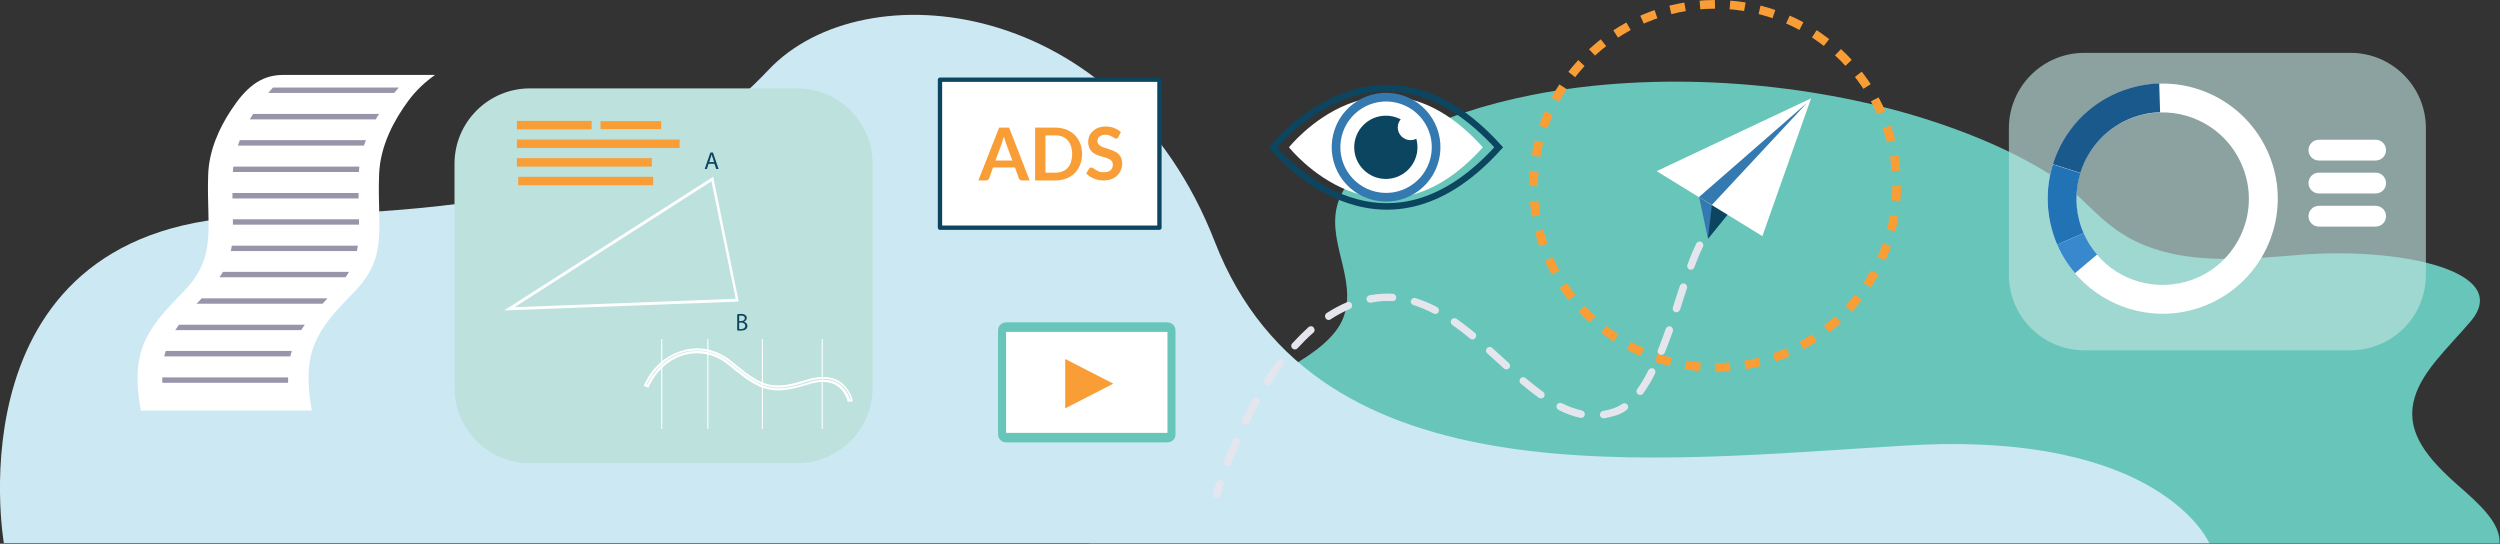 <svg width="1154" height="251" viewBox="0 0 1154 251" fill="none" xmlns="http://www.w3.org/2000/svg">
<rect x="0" y="0" width="1154" height="251" fill="#333333" stroke="none"/>
<g clip-path="url(#clip0)">
<path d="M502.8 250.8H1153.8C1154.3 241.6 1144.9 233 1134.8 224.2C1120.6 211.7 1111.1 200.2 1114 185.9C1116.8 172.3 1129.7 161 1140.4 148.4C1160.4 124.9 1107 114 1062 117.6C1042.6 119.2 1020.7 121.2 1002.2 117C972.8 110.4 966.3 93.9 949.5 82.6C931.7 70.7 908.2 60.5 881.2 52.6C829.6 37.7 764.9 32.5 707.3 43.8C663.1 52.5 626.3 70.7 618.1 92.2C611.2 110.3 626.9 128.5 620.1 146.6C613.5 164 581.8 176.3 555.9 188.4C523.7 203.6 497.5 223.3 501.1 244.8C501.5 246.9 502.1 248.9 502.8 250.8Z" fill="#68C5B9"/>
<path d="M1.8 250.8C1.8 250.8 -24.2 102.1 120.8 99.8C265.8 97.5 317.3 71.9 354.8 32.2C398.8 -14.3 516.7 -1.8 560.8 111.7C607.8 232.7 763.8 212.4 880.8 205.6C997.8 198.8 1019.8 250.7 1019.8 250.7H1.8V250.8Z" fill="#CCE9F3"/>
<path d="M175 80.4C175.5 66.9 182.3 54.9 188.5 46.5C191.9 41.9 196.1 37.9 200.8 34.6H200.9H130.5C120.1 34.6 113.2 40.8 106.5 51.1C101.3 59 96.5 69.3 96.1 80.5C95.2 106 100.7 118.4 84.1 135.3C67.5 152.2 60.1 161.9 65 189.5H143.9C139 161.9 146.4 152.2 163 135.3C179.6 118.4 174 106 175 80.4Z" fill="white"/>
<path d="M184.101 40.4H126.001C125.301 41.2 124.601 42 123.801 42.9H182.001C182.701 42.1 183.401 41.2 184.101 40.4Z" fill="#9A94AB"/>
<path d="M175.001 52.6H116.801C116.301 53.4 115.801 54.3 115.301 55.1H173.501C173.901 54.3 174.401 53.4 175.001 52.6Z" fill="#9A94AB"/>
<path d="M168.901 64.7H110.701C110.401 65.5 110.101 66.4 109.801 67.2H168.001C168.301 66.4 168.601 65.6 168.901 64.7Z" fill="#9A94AB"/>
<path d="M165.9 76.9H107.7C107.6 77.7 107.5 78.6 107.5 79.4H165.7C165.7 78.6 165.8 77.7 165.9 76.9Z" fill="#9A94AB"/>
<path d="M165.501 89.1H107.301C107.301 90 107.301 90.8 107.301 91.6H165.501C165.501 90.8 165.501 89.9 165.501 89.1Z" fill="#9A94AB"/>
<path d="M165.7 101.2H107.5C107.5 102.1 107.5 102.9 107.5 103.7H165.7C165.8 102.9 165.7 102.1 165.7 101.2Z" fill="#9A94AB"/>
<path d="M165.2 113.4H107C106.9 114.3 106.7 115.1 106.5 115.9H164.7C164.9 115.1 165.1 114.2 165.2 113.4Z" fill="#9A94AB"/>
<path d="M161.101 125.5H102.901C102.401 126.3 101.901 127.2 101.301 128H159.501C160.101 127.2 160.601 126.4 161.101 125.5Z" fill="#9A94AB"/>
<path d="M151.2 137.7H93.1C92.3 138.6 91.5 139.4 90.7 140.2H148.9C149.6 139.4 150.4 138.6 151.2 137.7Z" fill="#9A94AB"/>
<path d="M140.7 149.9H82.6C82 150.7 81.4 151.6 80.9 152.4H139C139.6 151.6 140.1 150.7 140.7 149.9Z" fill="#9A94AB"/>
<path d="M134.701 162H76.501C76.301 162.8 76.001 163.7 75.801 164.5H134.001C134.201 163.7 134.401 162.9 134.701 162Z" fill="#9A94AB"/>
<path d="M133 174.2H74.9C74.9 175 74.9 175.9 74.9 176.7H133C133 175.9 133 175 133 174.2Z" fill="#9A94AB"/>
<path d="M368 213.8H244.6C225.4 213.8 209.8 198.2 209.8 179V75.6C209.8 56.4 225.4 40.8 244.6 40.8H368C387.2 40.8 402.8 56.4 402.8 75.6V179C402.8 198.2 387.2 213.8 368 213.8Z" fill="#BDE1DD"/>
<path d="M305.699 156.5H305.199V198H305.699V156.5Z" fill="white"/>
<path d="M327 156.5H326.5V198H327V156.5Z" fill="white"/>
<path d="M352.199 156.5H351.699V198H352.199V156.5Z" fill="white"/>
<path d="M379.8 156.5H379.3V198H379.8V156.5Z" fill="white"/>
<path d="M321.8 161.8C323.6 161.8 325.3 162 327 162.4C330.7 163.3 334.1 165 337.2 167.5C346 174.8 351.4 178.9 359.3 178.9C362.9 178.9 367 178.1 372.7 176.2C375.4 175.3 377.8 174.9 380.1 174.9C382.7 174.9 385 175.5 387 176.7C390.7 178.9 392.2 182.5 392.7 184.3H392.3C391.8 182.6 390.3 179.1 386.8 177C384.9 175.9 382.7 175.3 380.1 175.3C377.9 175.3 375.5 175.7 372.9 176.6C367.3 178.4 363.1 179.2 359.4 179.2C351.4 179.2 346 175 337.1 167.7C332.6 164 327.4 162 321.9 162C320.1 162 318.3 162.2 316.5 162.6C308.9 164.4 302.5 169.8 298.9 177.5L298.6 177.4C302.3 169.6 308.8 164.1 316.5 162.3C318.1 162 320 161.8 321.8 161.8ZM321.8 160.8C319.9 160.8 318 161 316.1 161.5C307.8 163.5 300.9 169.5 297.1 178.1L299.3 179C302.8 171.1 309.1 165.5 316.6 163.7C318.3 163.3 320.1 163.1 321.8 163.1C327 163.1 332 165 336.3 168.5C345.5 176.1 351 180.2 359.2 180.2C363 180.2 367.4 179.3 373 177.5C375.5 176.7 377.8 176.3 379.9 176.3C382.2 176.3 384.3 176.8 386 177.9C390.3 180.5 391.3 185.4 391.3 185.5L393.7 185.2C393.7 185 392.5 179.1 387.3 175.9C385.2 174.6 382.7 174 379.9 174C377.6 174 375 174.4 372.2 175.3C366.8 177 362.7 177.9 359.1 177.9C351.7 177.9 346.7 174.1 337.7 166.7C334.5 164.1 330.9 162.3 327.1 161.4C325.4 161 323.6 160.8 321.8 160.8Z" fill="white"/>
<path d="M273.1 55.8H238.6V59.7H273.1V55.8Z" fill="#F99E37"/>
<path d="M313.7 64.4H238.6V68.3H313.7V64.4Z" fill="#F99E37"/>
<path d="M300.9 73H238.6V76.9H300.9V73Z" fill="#F99E37"/>
<path d="M301.5 81.6H239.2V85.5H301.5V81.6Z" fill="#F99E37"/>
<path d="M329.2 81.6L232.7 143.3L341 139.2L329.2 81.6ZM237.5 141.8L328.4 83.7L339.6 137.9L237.5 141.8Z" fill="white"/>
<path d="M327.1 75.6L326.3 78H325.3L327.9 70.4H329.1L331.7 78H330.6L329.8 75.6H327.1ZM329.6 74.8L328.9 72.6C328.7 72.1 328.6 71.6 328.5 71.2C328.4 71.7 328.3 72.1 328.1 72.6L327.4 74.8H329.6Z" fill="#0B4560"/>
<path d="M340.2 145.1C340.6 145 341.3 144.9 342 144.9C343 144.9 343.6 145.1 344.1 145.5C344.5 145.8 344.7 146.2 344.7 146.8C344.7 147.5 344.2 148.2 343.4 148.5C344.1 148.7 345 149.3 345 150.4C345 151.1 344.7 151.6 344.4 151.9C343.9 152.4 343 152.6 341.8 152.6C341.1 152.6 340.6 152.6 340.3 152.5V145.1H340.2ZM341.2 148.2H342.1C343.1 148.2 343.8 147.7 343.8 146.9C343.8 146 343.1 145.7 342.1 145.7C341.6 145.7 341.4 145.7 341.2 145.8V148.2ZM341.2 151.9C341.4 151.9 341.7 151.9 342 151.9C343 151.9 344 151.5 344 150.4C344 149.4 343.1 148.9 342 148.9H341.2V151.9Z" fill="#0B4560"/>
<path d="M305.2 55.9H277.2V59.6H305.2V55.9Z" fill="#F99E37"/>
<path d="M535.199 36.8H433.899V105.1H535.199V36.8Z" fill="white" stroke="#0B4560" stroke-width="2" stroke-miterlimit="10" stroke-linecap="round" stroke-linejoin="round"/>
<path d="M475.3 83.3H471.8C471.4 83.3 471.1 83.2 470.8 83C470.5 82.8 470.4 82.6 470.3 82.3L468.5 77.3H458.4L456.6 82.3C456.5 82.6 456.3 82.8 456.1 83C455.8 83.2 455.5 83.3 455.1 83.3H451.6L461.2 58.9H465.8L475.3 83.3ZM459.5 74.1H467.3L464.3 66C464.2 65.6 464 65.2 463.9 64.7C463.7 64.2 463.6 63.7 463.4 63.1C463.2 63.7 463.1 64.2 462.9 64.7C462.7 65.2 462.6 65.6 462.5 66L459.5 74.1Z" fill="#F99E37"/>
<path d="M499.5 71.1C499.5 72.9 499.2 74.5 498.6 76C498 77.5 497.2 78.8 496.1 79.9C495 81 493.7 81.8 492.2 82.4C490.7 83 489 83.3 487.1 83.3H477.8V58.9H487.1C488.9 58.9 490.6 59.2 492.2 59.8C493.7 60.4 495 61.2 496.1 62.3C497.2 63.4 498 64.7 498.6 66.2C499.2 67.6 499.5 69.3 499.5 71.1ZM494.9 71.1C494.9 69.8 494.7 68.6 494.4 67.5C494 66.4 493.5 65.5 492.9 64.8C492.2 64.1 491.4 63.5 490.5 63.1C489.5 62.7 488.5 62.5 487.3 62.5H482.6V79.7H487.3C488.5 79.7 489.6 79.5 490.5 79.1C491.5 78.7 492.3 78.1 492.9 77.4C493.5 76.7 494.1 75.8 494.4 74.7C494.7 73.6 494.9 72.4 494.9 71.1Z" fill="#F99E37"/>
<path d="M516.199 63.3C516.099 63.5 515.899 63.7 515.799 63.8C515.599 63.9 515.399 64 515.199 64C514.999 64 514.699 63.9 514.399 63.7C514.099 63.5 513.799 63.3 513.399 63.1C512.999 62.9 512.599 62.7 512.099 62.5C511.599 62.3 510.999 62.2 510.299 62.2C509.699 62.2 509.099 62.3 508.699 62.4C508.199 62.6 507.799 62.8 507.499 63C507.199 63.3 506.899 63.6 506.799 64C506.599 64.4 506.599 64.8 506.599 65.2C506.599 65.8 506.799 66.3 507.099 66.6C507.399 67 507.799 67.3 508.399 67.6C508.999 67.9 509.499 68.1 510.199 68.3C510.899 68.5 511.599 68.7 512.299 69C512.999 69.2 513.699 69.5 514.399 69.8C515.099 70.1 515.699 70.5 516.199 71C516.699 71.5 517.199 72.1 517.499 72.8C517.799 73.5 517.999 74.4 517.999 75.4C517.999 76.5 517.799 77.5 517.399 78.5C516.999 79.5 516.499 80.3 515.699 81C514.999 81.7 514.099 82.3 512.999 82.7C511.999 83.1 510.799 83.3 509.399 83.3C508.599 83.3 507.899 83.2 507.099 83.1C506.299 82.9 505.599 82.7 504.899 82.4C504.199 82.1 503.599 81.8 502.999 81.4C502.399 81 501.899 80.6 501.399 80.1L502.699 77.9C502.799 77.7 502.999 77.6 503.099 77.5C503.299 77.4 503.499 77.3 503.699 77.3C503.999 77.3 504.299 77.4 504.599 77.6C504.899 77.8 505.299 78.1 505.799 78.4C506.199 78.7 506.799 78.9 507.399 79.2C507.999 79.4 508.699 79.5 509.599 79.5C510.899 79.5 511.899 79.2 512.599 78.6C513.299 78 513.699 77.1 513.699 76C513.699 75.4 513.499 74.8 513.199 74.4C512.899 74 512.499 73.7 511.899 73.4C511.399 73.1 510.799 72.9 510.099 72.7C509.399 72.5 508.699 72.3 507.999 72.1C507.299 71.9 506.599 71.6 505.899 71.3C505.199 71 504.599 70.6 504.099 70.1C503.599 69.6 503.099 69 502.799 68.2C502.499 67.4 502.299 66.5 502.299 65.4C502.299 64.5 502.499 63.6 502.799 62.8C503.199 62 503.699 61.2 504.399 60.6C505.099 59.9 505.899 59.4 506.899 59C507.899 58.6 508.999 58.4 510.299 58.4C511.699 58.4 513.099 58.6 514.299 59.1C515.499 59.6 516.599 60.2 517.399 61L516.199 63.3Z" fill="#F99E37"/>
<path d="M538.9 204.2H464.4C462.3 204.2 460.7 202.5 460.7 200.5V152.5C460.7 150.4 462.4 148.8 464.4 148.8H538.9C541 148.8 542.6 150.5 542.6 152.5V200.5C542.7 202.5 541 204.2 538.9 204.2Z" fill="#68C5B9"/>
<path d="M538.9 153.2H464.4V199.8H538.9V153.2Z" fill="white"/>
<path d="M491.7 165.7V188.5L513.9 177.1L491.7 165.7Z" fill="#F99E37"/>
<path d="M587.7 68C587.7 68 636.4 129.4 691.8 68C636.4 6.6 587.7 68 587.7 68Z" stroke="#0B4560" stroke-width="3" stroke-miterlimit="10"/>
<path d="M595 68C595 68 636.9 120.8 684.5 68C636.9 15.2 595 68 595 68Z" fill="white"/>
<path d="M662.288 73.281C665.234 60.868 657.559 48.417 645.146 45.471C632.733 42.525 620.282 50.2 617.336 62.614C614.39 75.027 622.065 87.478 634.478 90.424C646.892 93.369 659.343 85.695 662.288 73.281Z" stroke="#3479AF" stroke-width="4" stroke-miterlimit="10" stroke-linecap="round" stroke-linejoin="round"/>
<path d="M654.301 68C654.301 76 647.801 82.6 639.701 82.6C631.701 82.6 625.101 76.1 625.101 68C625.101 60 631.601 53.4 639.701 53.4C647.801 53.4 654.301 59.9 654.301 68Z" fill="#0B4560"/>
<path d="M657 58.8C657 62.1 654.3 64.7 651.1 64.7C647.8 64.7 645.2 62 645.2 58.8C645.2 55.6 647.9 52.9 651.1 52.9C654.4 52.9 657 55.5 657 58.8Z" fill="white"/>
<g opacity="0.8">
<path opacity="0.8" d="M1085 161.7H962.1C942.9 161.7 927.3 146.1 927.3 126.9V59.2C927.3 40 942.9 24.4 962.1 24.4H1085C1104.2 24.4 1119.8 40 1119.8 59.2V126.9C1119.8 146.1 1104.2 161.7 1085 161.7Z" fill="#BDE1DD"/>
</g>
<path d="M1096.6 104.6H1070.4C1067.8 104.6 1065.6 102.5 1065.6 99.8C1065.6 97.2 1067.7 95 1070.4 95H1096.6C1099.2 95 1101.4 97.1 1101.4 99.8C1101.4 102.4 1099.3 104.6 1096.6 104.6Z" fill="white"/>
<path d="M1096.6 89.3H1070.4C1067.8 89.3 1065.6 87.2 1065.6 84.5C1065.6 81.9 1067.7 79.7 1070.4 79.7H1096.6C1099.2 79.7 1101.4 81.8 1101.4 84.5C1101.4 87.2 1099.3 89.3 1096.6 89.3Z" fill="white"/>
<path d="M1096.6 74.1H1070.4C1067.8 74.1 1065.6 72 1065.6 69.3C1065.6 66.7 1067.7 64.5 1070.4 64.5H1096.6C1099.2 64.5 1101.4 66.6 1101.4 69.3C1101.4 71.9 1099.3 74.1 1096.6 74.1Z" fill="white"/>
<path d="M1048.3 73.8C1040.3 51.6 1019.1 37.9 996.7 38.6C991.3 38.8 985.8 39.8 980.4 41.7C964.1 47.5 952.399 60.5 947.599 75.9C944.299 86.5 944.199 98.3 948.299 109.6C948.699 110.7 949.099 111.8 949.599 112.9C951.699 117.8 954.499 122.2 957.799 126.1C971.699 142.4 994.8 149.4 1016.2 141.7C1043.8 131.8 1058.2 101.4 1048.3 73.8ZM1011.7 129.2C995.6 134.9 978.3 129.8 967.9 117.5C965.4 114.6 963.3 111.3 961.7 107.6C961.3 106.8 961 106 960.7 105.1C957.7 96.6 957.7 87.8 960.2 79.8C963.8 68.3 972.599 58.5 984.799 54.2C988.799 52.8 993 52 997 51.9C1013.8 51.4 1029.7 61.6 1035.7 78.3C1043.2 99 1032.4 121.8 1011.7 129.2Z" fill="white"/>
<path d="M960.3 79.8L947.6 75.8C952.4 60.4 964.1 47.4 980.4 41.6C985.8 39.7 991.3 38.7 996.7 38.5L997.1 51.8C993 51.9 988.9 52.7 984.9 54.1C972.6 58.5 963.9 68.3 960.3 79.8Z" fill="#1A598C"/>
<path d="M961.8 107.6L949.6 112.9C949.1 111.8 948.7 110.7 948.3 109.6C944.3 98.3 944.3 86.5 947.6 75.9L960.3 79.9C957.8 87.9 957.8 96.7 960.8 105.2C961.1 105.9 961.4 106.7 961.8 107.6Z" fill="#2273B5"/>
<path d="M957.8 126.1C954.5 122.2 951.7 117.8 949.6 112.9L961.8 107.6C963.4 111.3 965.5 114.6 968 117.5L957.8 126.1Z" fill="#3788CC"/>
<path d="M791.699 169.6C837.981 169.6 875.499 132.081 875.499 85.8C875.499 39.519 837.981 2 791.699 2C745.418 2 707.899 39.519 707.899 85.8C707.899 132.081 745.418 169.6 791.699 169.6Z" stroke="#F99E37" stroke-width="4" stroke-miterlimit="10" stroke-dasharray="6.93 6.93"/>
<path d="M562.2 229.8C561.9 229.9 561.5 229.9 561.2 229.8C560.3 229.5 559.8 228.6 560 227.7C560 227.7 560.5 225.9 561.5 222.7C561.8 221.8 562.8 221.3 563.7 221.6C564.6 221.9 565.1 222.9 564.8 223.8C563.8 226.8 563.3 228.6 563.3 228.6C563.2 229.2 562.7 229.7 562.2 229.8Z" fill="#E5E6ED"/>
<path d="M746.1 191.7C744.2 192.3 742.3 192.8 740.5 193.1C739.6 193.2 738.7 192.6 738.5 191.7C738.4 190.8 739 189.9 739.9 189.7C742.9 189.2 746 188.4 748.9 186.4C749.7 185.9 750.7 186.1 751.3 186.9C751.8 187.7 751.6 188.7 750.8 189.3C749.3 190.4 747.7 191.2 746.1 191.7ZM730.5 192.8C730.2 192.9 729.9 192.9 729.6 192.9C726.3 192.2 722.9 191 719.4 189.2C718.6 188.8 718.2 187.7 718.6 186.9C719 186.1 720.1 185.7 720.9 186.1C724.1 187.7 727.2 188.8 730.2 189.5C731.1 189.7 731.7 190.6 731.5 191.5C731.5 192.1 731 192.6 730.5 192.8ZM757.7 182.2C757.2 182.4 756.6 182.3 756.1 182C755.3 181.4 755.2 180.4 755.7 179.6C757.5 177.2 759.2 174.3 760.9 170.9C761.3 170.1 762.4 169.7 763.2 170.1C764 170.5 764.4 171.6 764 172.4C762.2 176 760.4 179 758.5 181.6C758.4 181.9 758.1 182.1 757.7 182.2ZM711.9 183.8C711.4 184 710.8 183.9 710.3 183.6C707.8 181.8 705 179.6 702 177.1C701.3 176.5 701.2 175.4 701.8 174.7C702.4 174 703.5 173.9 704.2 174.5C707.2 177 709.8 179.1 712.3 180.9C713.1 181.4 713.2 182.5 712.7 183.3C712.5 183.5 712.2 183.7 711.9 183.8ZM767.4 163.7C767 163.8 766.6 163.8 766.2 163.7C765.3 163.3 764.9 162.3 765.3 161.5C766.5 158.6 767.6 155.4 768.9 151.8C769.2 150.9 770.2 150.4 771.1 150.7C772 151 772.5 152 772.2 152.9C770.9 156.6 769.7 159.8 768.5 162.7C768.2 163.3 767.8 163.6 767.4 163.7ZM774.4 144.1C774.1 144.2 773.7 144.2 773.3 144.1C772.4 143.8 771.9 142.8 772.2 141.9L773.2 138.7C773.9 136.4 774.7 134.2 775.4 132C775.7 131.1 776.7 130.6 777.6 130.9C778.5 131.2 779 132.2 778.7 133.1C778 135.3 777.2 137.6 776.5 139.8L775.5 143C775.2 143.5 774.8 143.9 774.4 144.1ZM695.9 170.4C695.3 170.6 694.7 170.5 694.2 170.1L691.6 167.7C689.9 166.2 688.2 164.6 686.5 163.1C685.8 162.5 685.7 161.4 686.4 160.7C687 160 688.1 159.9 688.8 160.6C690.5 162.1 692.2 163.7 693.9 165.2L696.5 167.6C697.2 168.2 697.3 169.3 696.6 170C696.4 170.2 696.1 170.3 695.9 170.4ZM567.2 215.1C566.8 215.2 566.4 215.2 566 215.1C565.1 214.8 564.7 213.8 565 212.9C566.2 209.6 567.6 206.4 569 203.2C569.4 202.3 570.4 201.9 571.3 202.3C572.2 202.7 572.6 203.7 572.2 204.5C570.8 207.6 569.5 210.9 568.3 214.1C568.1 214.6 567.7 215 567.2 215.1ZM575.5 196C575.1 196.1 574.6 196.1 574.2 195.9C573.4 195.5 573 194.5 573.4 193.6C575 190.4 576.6 187.3 578.3 184.3C578.8 183.5 579.8 183.2 580.6 183.6C581.4 184.1 581.7 185.1 581.3 185.9C579.7 188.8 578.1 191.9 576.5 195.1C576.3 195.6 575.9 195.9 575.5 196ZM781.1 124.4C780.7 124.5 780.3 124.5 779.9 124.4C779 124.1 778.6 123.1 778.9 122.2C780.3 118.4 781.7 115.2 783 112.4C783.4 111.6 784.4 111.2 785.3 111.6C786.1 112 786.5 113 786.1 113.9C784.8 116.5 783.5 119.6 782.1 123.4C781.9 123.8 781.6 124.2 781.1 124.4ZM680.3 156.6C679.8 156.8 679.1 156.7 678.6 156.3C675.7 153.9 673 151.8 670.4 150C669.6 149.5 669.4 148.4 670 147.6C670.5 146.8 671.6 146.6 672.4 147.2C675.1 149.1 677.8 151.2 680.8 153.6C681.5 154.2 681.6 155.3 681 156C680.8 156.3 680.6 156.5 680.3 156.6ZM585.7 177.8C585.2 178 584.7 177.9 584.2 177.6C583.4 177.1 583.2 176 583.7 175.2C585.7 172.1 587.7 169.2 589.7 166.5C590.3 165.7 591.3 165.6 592.1 166.2C592.9 166.8 593 167.8 592.4 168.6C590.4 171.2 588.5 174.1 586.5 177.1C586.4 177.5 586.1 177.7 585.7 177.8ZM663.1 144.8C662.7 145 662.2 144.9 661.7 144.7C658.6 143.1 655.4 141.7 652.4 140.8C651.5 140.5 651 139.6 651.3 138.7C651.6 137.8 652.5 137.3 653.4 137.6C656.6 138.6 660 140 663.3 141.7C664.1 142.1 664.5 143.2 664 144C663.9 144.4 663.5 144.7 663.1 144.8ZM598.3 161.2C597.7 161.4 597.1 161.3 596.6 160.9C595.9 160.3 595.8 159.2 596.5 158.5C599 155.8 601.5 153.3 604 151C604.7 150.4 605.8 150.4 606.4 151.2C607 151.9 607 153 606.2 153.6C603.7 155.8 601.3 158.2 598.9 160.8C598.8 161 598.5 161.1 598.3 161.2ZM643.4 138.9C643.2 139 643 139 642.7 139C639.6 138.8 636.5 139 633.4 139.6L632.8 139.7C631.9 139.9 631 139.3 630.8 138.3C630.6 137.4 631.2 136.5 632.2 136.3L632.8 136.2C636.2 135.6 639.6 135.4 642.9 135.6C643.8 135.7 644.6 136.5 644.5 137.4C644.5 138.1 644 138.7 643.4 138.9ZM613.9 147.6C613.2 147.9 612.3 147.6 611.9 146.9C611.4 146.1 611.6 145 612.4 144.5C615.5 142.5 618.7 140.8 621.8 139.5C622.7 139.1 623.7 139.5 624 140.4C624.4 141.3 624 142.3 623.1 142.6C620.1 143.9 617.1 145.5 614.2 147.4C614.2 147.5 614 147.5 613.9 147.6Z" fill="#E5E6ED"/>
<path d="M831.5 57.2L788.4 110.2L784 89.5L831.5 57.2Z" fill="#3479AF"/>
<path d="M831.5 57.2L788.4 110.2L790.3 93.7L831.5 57.2Z" fill="#0B4560"/>
<path d="M813.5 109L764.7 79L836 45.4L813.5 109Z" fill="white"/>
<path d="M834.1 47.5L784.2 91L790.2 94.6L834.1 47.5Z" fill="#3479AF"/>
</g>
<defs>
<clipPath id="clip0">
<rect width="1153.9" height="250.8" fill="white"/>
</clipPath>
</defs>
</svg>
